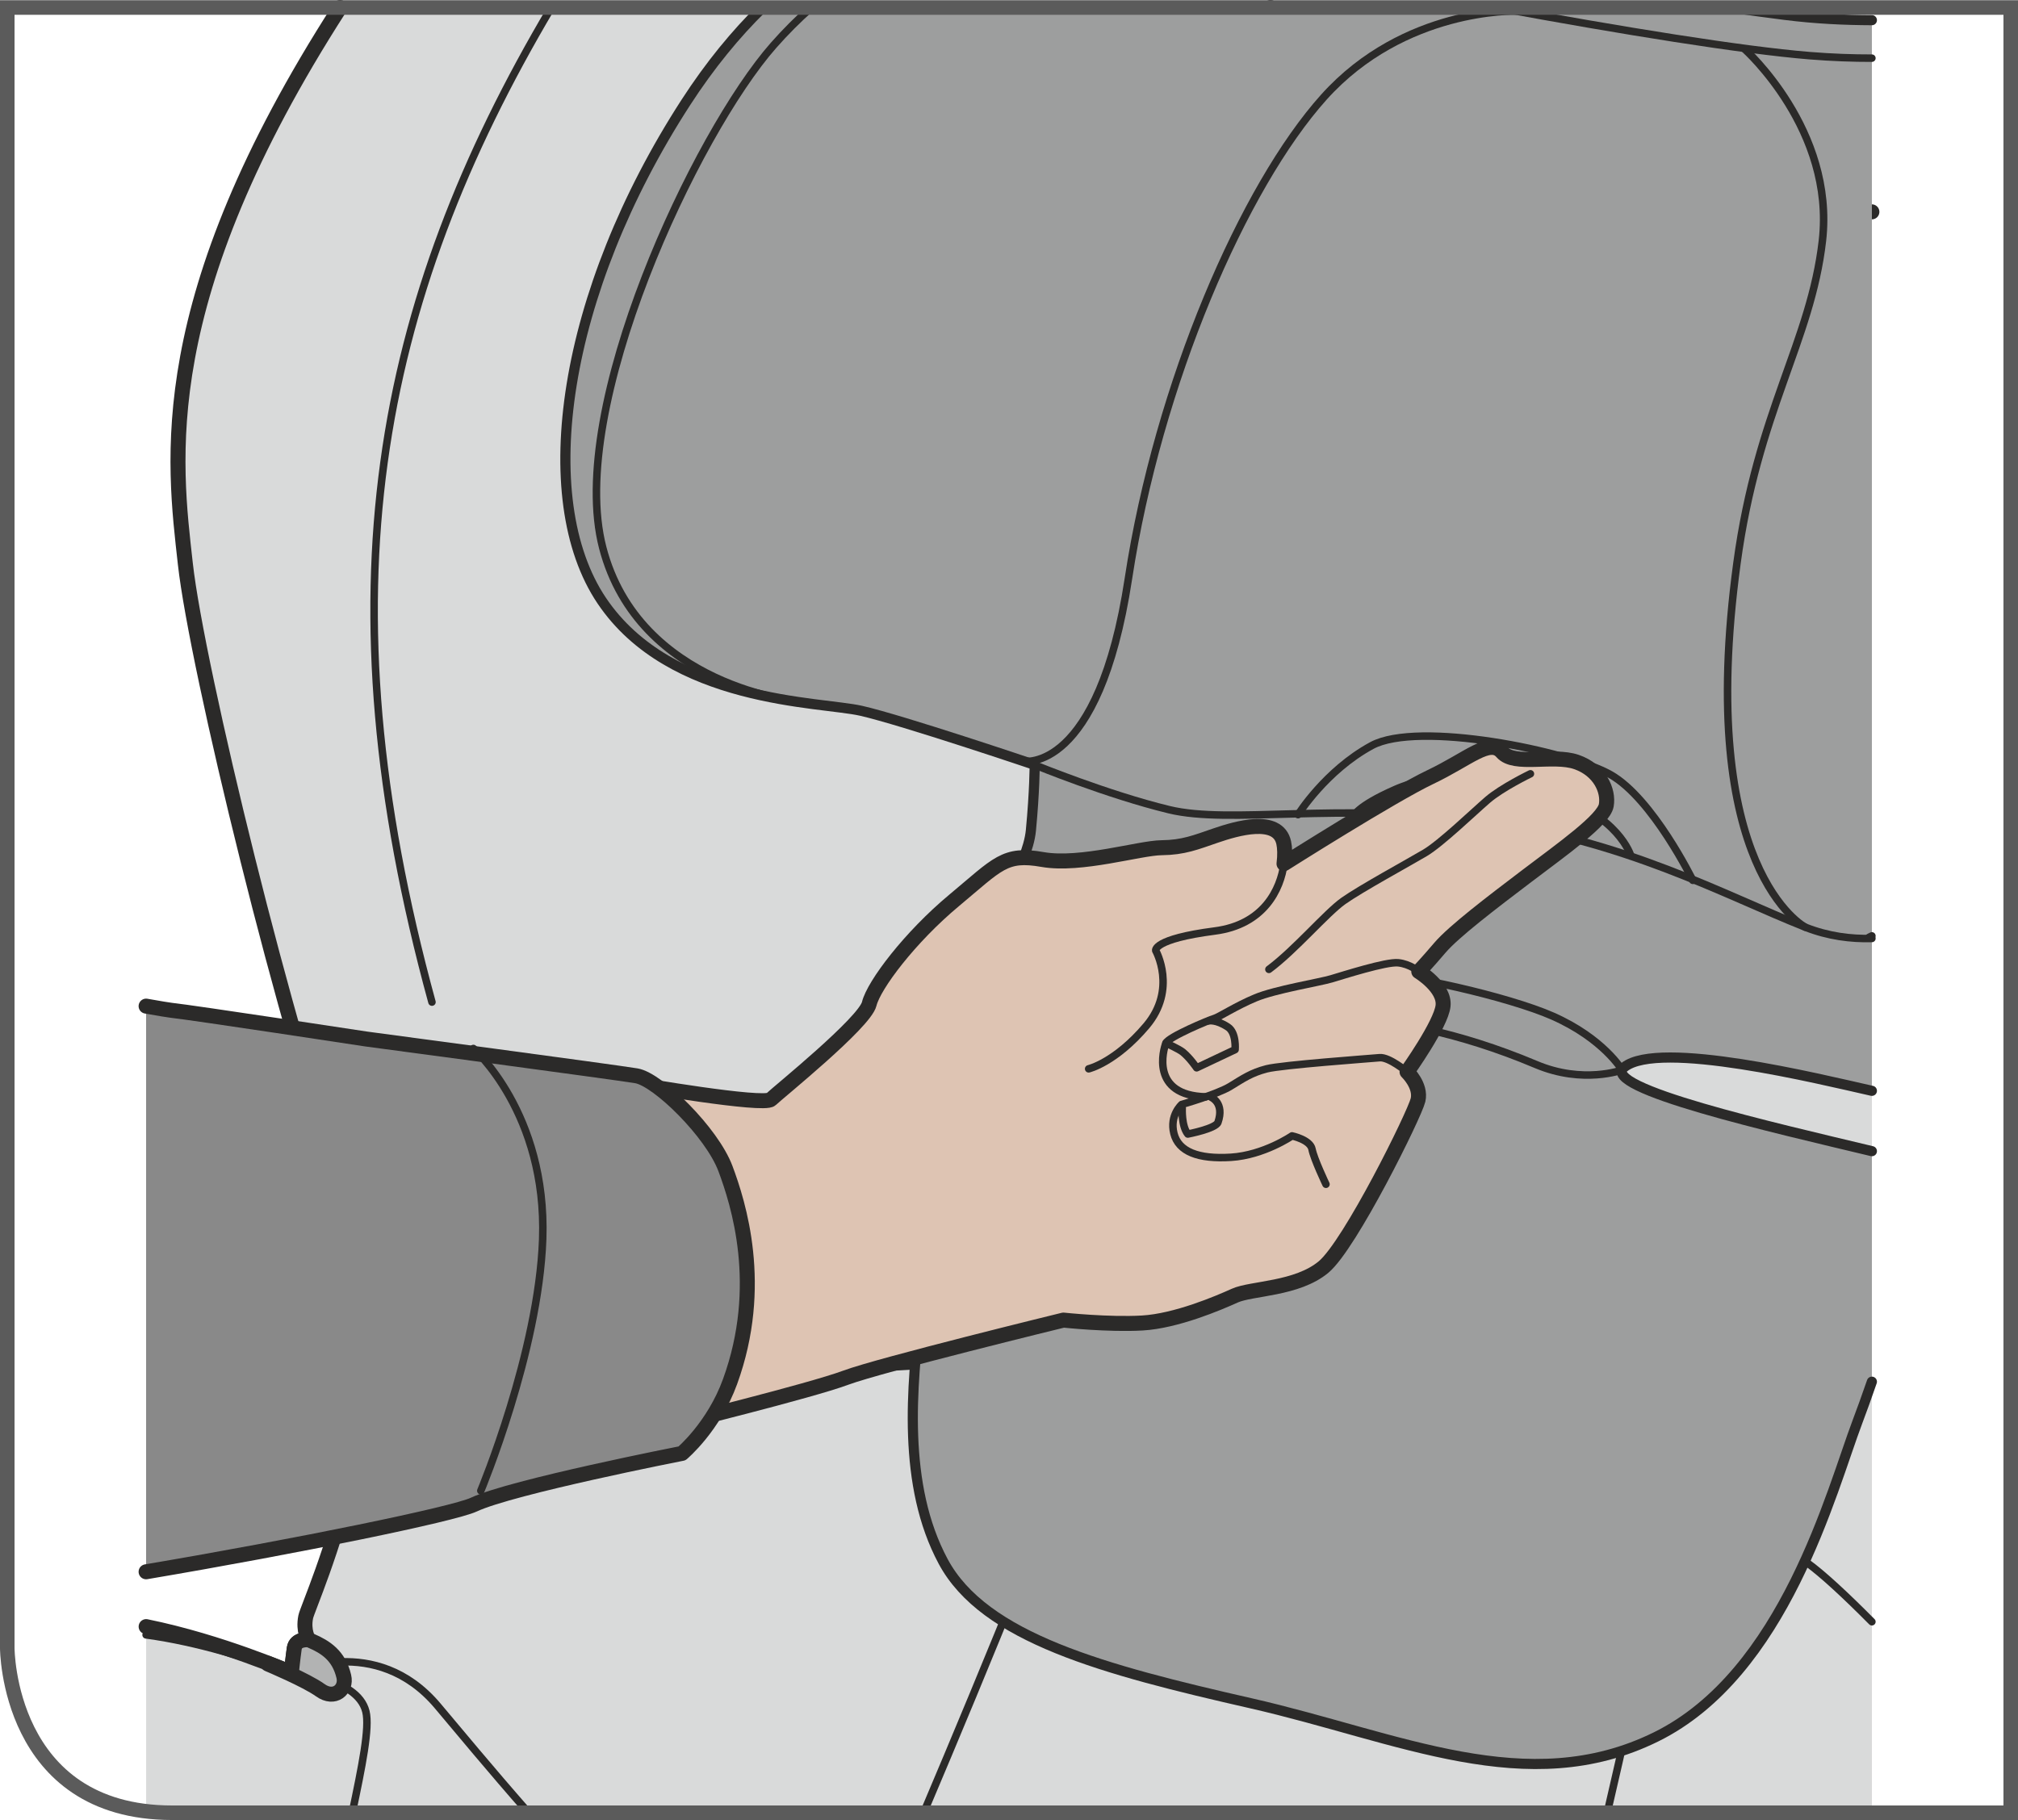 <?xml version="1.0" encoding="UTF-8"?>
<!DOCTYPE svg PUBLIC "-//W3C//DTD SVG 1.1//EN" "http://www.w3.org/Graphics/SVG/1.1/DTD/svg11.dtd">
<!-- Creator: CorelDRAW 2017 -->
<svg xmlns="http://www.w3.org/2000/svg" xml:space="preserve" width="24.483mm" height="22.084mm" version="1.1" style="shape-rendering:geometricPrecision; text-rendering:geometricPrecision; image-rendering:optimizeQuality; fill-rule:evenodd; clip-rule:evenodd"
viewBox="0 0 1022.83 922.6"
 xmlns:xlink="http://www.w3.org/1999/xlink">
 <defs>
  <style type="text/css">
   <![CDATA[
    .str3 {stroke:#5B5B5B;stroke-width:7.37;stroke-miterlimit:4}
    .str0 {stroke:#2B2A29;stroke-width:7.6;stroke-linecap:round;stroke-linejoin:round;stroke-miterlimit:4}
    .str1 {stroke:#2B2A29;stroke-width:3.8;stroke-linecap:round;stroke-linejoin:round;stroke-miterlimit:4}
    .str2 {stroke:#2B2A29;stroke-width:5.14;stroke-linecap:round;stroke-linejoin:round;stroke-miterlimit:4}
    .fil1 {fill:none;fill-rule:nonzero}
    .fil0 {fill:#D9DADA;fill-rule:nonzero}
    .fil3 {fill:#B2B3B3;fill-rule:nonzero}
    .fil2 {fill:#9D9E9E;fill-rule:nonzero}
    .fil5 {fill:#898989;fill-rule:nonzero}
    .fil4 {fill:#DEC4B3;fill-rule:nonzero}
   ]]>
  </style>
 </defs>
 <g id="Слой_x0020_1">
  <path class="fil0" d="M948.77 107.39c-39.39,0.76 -86.56,-3.75 -141.7,-17.6 -62.1,-15.59 -116.12,-49.07 -163.12,-85.99l-471.57 0c-95.78,148.86 -84.22,229.92 -78.43,282.07 5.81,52.27 50.83,238.19 82.8,326.06 31.94,87.86 -20.34,200.44 -21.79,207.68 -1.45,7.26 1.46,11.63 1.46,11.63 0,0 -6.53,-0.74 -7.26,4.36 -0.72,5.08 -1.46,12.34 -1.46,12.34 0,0 -35.37,-15.6 -73.63,-23.38l0 93.61c4.14,0.47 8.55,0.74 13.19,0.74l0 0 861.53 0 0 -811.53z"/>
  <path class="fil1 str0" d="M948.77 107.39c-39.39,0.76 -86.56,-3.75 -141.7,-17.6 -62.1,-15.59 -116.12,-49.07 -163.12,-85.99m-471.57 0c-95.78,148.86 -84.22,229.92 -78.43,282.07 5.81,52.27 50.83,238.19 82.8,326.06 31.94,87.86 -20.34,200.44 -21.79,207.68 -1.45,7.26 1.46,11.63 1.46,11.63 0,0 -6.53,-0.74 -7.26,4.36 -0.72,5.08 -1.46,12.34 -1.46,12.34 0,0 -35.37,-15.6 -73.63,-23.38"/>
  <path class="fil1 str1" d="M74.05 828.75c26.74,3.62 52.37,12.1 73.64,19.2 0,0 42.84,-20.32 74.07,16.71 10.62,12.6 26.6,31.96 46.17,54.26"/>
  <path class="fil1 str1" d="M279.47 3.8c-88.83,149.89 -117.25,297.03 -60.53,504.18"/>
  <path class="fil1 str1" d="M948.77 822.09c-12.97,-13.06 -24.82,-24.16 -33.05,-30.07 -20.9,-15.06 -66.94,-25.92 -66.94,-25.92"/>
  <path class="fil1 str1" d="M554.27 696.63c0,0 -33.47,-10.88 -137.22,-0.84 -103.76,10.05 -235.95,37.66 -235.95,37.66"/>
  <path class="fil1 str1" d="M814.64 918.91c15.9,-68.2 31.38,-140.97 42.55,-207.49"/>
  <path class="fil1 str1" d="M468.15 918.91c32.08,-75.67 70.16,-168.44 98.56,-246.7"/>
  <path class="fil2" d="M305.01 304.5c34.99,52.01 110.65,51.07 131.46,55.81 20.8,4.72 87.96,27.41 87.96,27.41 0,0 0,13.25 -1.9,33.1 -1.89,19.86 -21.75,39.72 -4.72,44.45 17.02,4.73 62.41,10.4 90.78,16.08 28.39,5.69 67.15,12.31 58.64,19.87 -8.52,7.56 -33.12,9.45 -64.3,3.77 -31.21,-5.67 -81.33,-18.91 -85.12,-9.46 -3.79,9.46 -46.33,126.75 -51.07,167.41 -4.75,40.68 -9.47,89.84 11.33,128.62 20.83,38.78 81.34,54.87 156.06,71.89 74.72,17.02 139.96,49.18 205.22,17.02 65.26,-32.17 88.9,-124.84 102.14,-159.83 2.11,-5.56 4.6,-12.5 7.28,-20.23l0 -116.87c-49.13,-11.78 -138.78,-32.1 -125.49,-42.6 17.69,-13.97 98.61,5.97 125.49,12.01l0 -542.73c-13.71,-0.06 -28.35,-0.69 -44.15,-2.69 -7.49,-0.95 -16.82,-2.21 -27.56,-3.73l-490.5 0c-13.62,13.3 -26.72,29.24 -38.98,48.18 -62.43,96.47 -77.57,200.51 -42.57,252.52z"/>
  <path class="fil1 str2" d="M305.01 304.5c34.99,52.01 110.65,51.07 131.46,55.81 20.8,4.72 87.96,27.41 87.96,27.41 0,0 0,13.25 -1.9,33.1 -1.89,19.86 -21.75,39.72 -4.72,44.45 17.02,4.73 62.41,10.4 90.78,16.08 28.39,5.69 67.15,12.31 58.64,19.87 -8.52,7.56 -33.12,9.45 -64.3,3.77 -31.21,-5.67 -81.33,-18.91 -85.12,-9.46 -3.79,9.46 -46.33,126.75 -51.07,167.41 -4.75,40.68 -9.47,89.84 11.33,128.62 20.83,38.78 81.34,54.87 156.06,71.89 74.72,17.02 139.96,49.18 205.22,17.02 65.26,-32.17 88.9,-124.84 102.14,-159.83 2.11,-5.56 4.6,-12.5 7.28,-20.23m0 -116.87c-49.13,-11.78 -138.78,-32.1 -125.49,-42.6 17.69,-13.97 98.61,5.97 125.49,12.01m0 -542.73c-13.71,-0.06 -28.35,-0.69 -44.15,-2.69 -7.49,-0.95 -16.82,-2.21 -27.56,-3.73m-490.5 0c-13.62,13.3 -26.72,29.24 -38.98,48.18 -62.43,96.47 -77.57,200.51 -42.57,252.52"/>
  <path class="fil1 str1" d="M948.77 475.73c-10.57,0.3 -22.12,-1.12 -33.75,-5.72 -40.66,-16.07 -91.73,-44.45 -164.56,-53.91 -72.82,-9.45 -126.73,1.9 -157.93,-5.67 -31.22,-7.56 -68.09,-22.7 -68.09,-22.7"/>
  <path class="fil1 str1" d="M858 446.26c0,0 -20.26,-41.4 -41.69,-53.57 -21.43,-12.16 -97.58,-27.5 -121.04,-14.75 -23.45,12.72 -37.35,35.03 -37.35,35.03"/>
  <path class="fil1 str1" d="M826.48 433.55c0,0 -6.09,-20.32 -39.97,-30.74 -33.88,-10.42 -59.67,-11.3 -79.37,-2.61 -19.69,8.66 -21.1,13.6 -21.1,13.6"/>
  <path class="fil1 str1" d="M947.31 475.13l1.46 -0.72m0 -444.93c-9.51,0.01 -20.06,-0.33 -31.64,-1.27 -33.95,-2.77 -95.2,-12.66 -158.74,-24.41m-347.2 0c-6.83,6.05 -13.2,12.47 -19.1,19.16 -39.36,44.63 -104.99,183.75 -86.61,254.62 18.36,70.89 99.75,78.1 99.75,78.1"/>
  <path class="fil1 str1" d="M768.29 5.61c0,0 -56.57,-1.7 -97.27,43.61 -40.67,45.28 -83.99,145.02 -99.09,244.12 -15.09,99.1 -53.16,92.54 -53.16,92.54"/>
  <path class="fil1 str1" d="M884.31 24.93c0,0 45.83,40.87 39.38,97.14 -5.88,51.09 -32.89,86.38 -43.31,163.4 -21.11,155.7 34.65,184.55 34.65,184.55"/>
  <path class="fil1 str1" d="M668.01 499.25c0,0 9.96,-4.8 26.41,-5.5 16.45,-0.66 70.18,11.44 92.54,21.33 25.86,11.42 35.18,27.32 35.18,27.32 0,0 -19.69,7.3 -43.51,-2.74 -41.06,-17.3 -71.64,-21.41 -95.65,-24.58 -11.73,-1.56 -14.97,-15.83 -14.97,-15.83"/>
  <path class="fil1 str1" d="M147.68 847.95c0,0 33.41,2.17 37.76,19.62 2.06,8.21 -2.02,28.19 -6.9,51.35"/>
  <path class="fil3" d="M147.68 847.95c0,0 0.74,-7.26 1.46,-12.35 0.72,-5.08 7.26,-4.36 7.26,-4.36 0,0 -0.04,-0.06 -0.07,-0.1 0.46,0.21 0.9,0.4 1.35,0.61 7.29,3.14 14.1,7.46 16.58,18.08 1.56,6.62 -4.8,12.09 -11.92,6.96 -7.14,-5.14 -26.53,-13.26 -26.53,-13.26l-0.02 -0.4c7.43,2.86 11.88,4.83 11.88,4.83z"/>
  <path class="fil1 str0" d="M147.68 847.95c0,0 0.74,-7.26 1.46,-12.35 0.72,-5.08 7.26,-4.36 7.26,-4.36 0,0 -0.04,-0.06 -0.07,-0.1 0.46,0.21 0.9,0.4 1.35,0.61 7.29,3.14 14.1,7.46 16.58,18.08 1.56,6.62 -4.8,12.09 -11.92,6.96 -7.14,-5.14 -26.53,-13.26 -26.53,-13.26l-0.02 -0.4c7.43,2.86 11.88,4.83 11.88,4.83"/>
  <g id="_1597944800">
   <path class="fil4" d="M322.49 549.65c0,0 64.62,11.17 68.28,7.63 3.67,-3.55 47.46,-38.84 49.8,-48.41 2.34,-9.59 20.69,-33.85 43.02,-52.44 22.31,-18.58 25.54,-24.13 44.85,-20.73 19.31,3.39 49.17,-5.88 60.33,-5.98 11.15,-0.12 17.33,-2.73 27.54,-6.22 10.21,-3.48 31.41,-9.83 34.35,3.7 0.55,2.51 0.71,6.3 0.15,10.63 0,0 54.75,-34.68 74.16,-43.92 19.43,-9.25 30.02,-19.92 36.33,-12.65 6.3,7.29 25.88,0.9 37.73,5.01 11.85,4.09 16.41,14.52 15.12,21.95 -1.28,7.41 -22.23,22.16 -40.23,35.81 -18.01,13.66 -37.03,28.15 -44.07,36.37 -7.01,8.22 -10.74,12.07 -10.74,12.07 0,0 13.31,8.05 12.31,17.39 -1,9.34 -18.25,33.48 -18.25,33.48 0,0 7.28,6.91 5.56,14.28 -1.75,7.37 -34.34,73.32 -47.85,84.63 -13.49,11.3 -36.58,10.71 -45.03,14.53 -8.44,3.82 -29.72,12.87 -46.84,13.87 -17.11,0.99 -40,-1.47 -40,-1.47 0,0 -92.67,22.64 -110.4,29.22 -17.7,6.62 -88.47,24.01 -88.47,24.01l-17.64 -172.75z"/>
   <path class="fil1 str0" d="M322.49 549.65c0,0 64.62,11.17 68.28,7.63 3.67,-3.55 47.46,-38.84 49.8,-48.41 2.34,-9.59 20.69,-33.85 43.02,-52.44 22.31,-18.58 25.54,-24.13 44.85,-20.73 19.31,3.39 49.17,-5.88 60.33,-5.98 11.15,-0.12 17.33,-2.73 27.54,-6.22 10.21,-3.48 31.41,-9.83 34.35,3.7 0.55,2.51 0.71,6.3 0.15,10.63 0,0 54.75,-34.68 74.16,-43.92 19.43,-9.25 30.02,-19.92 36.33,-12.65 6.3,7.29 25.88,0.9 37.73,5.01 11.85,4.09 16.41,14.52 15.12,21.95 -1.28,7.41 -22.23,22.16 -40.23,35.81 -18.01,13.66 -37.03,28.15 -44.07,36.37 -7.01,8.22 -10.74,12.07 -10.74,12.07 0,0 13.31,8.05 12.31,17.39 -1,9.34 -18.25,33.48 -18.25,33.48 0,0 7.28,6.91 5.56,14.28 -1.75,7.37 -34.34,73.32 -47.85,84.63 -13.49,11.3 -36.58,10.71 -45.03,14.53 -8.44,3.82 -29.72,12.87 -46.84,13.87 -17.11,0.99 -40,-1.47 -40,-1.47 0,0 -92.67,22.64 -110.4,29.22 -17.7,6.62 -88.47,24.01 -88.47,24.01l-17.64 -172.75"/>
   <path class="fil1 str1" d="M775.7 392.25c0,0 -14.44,6.96 -21.74,13.26 -7.28,6.3 -23.62,22.02 -31.7,26.82 -8.08,4.79 -32.68,18.21 -41.35,24.36 -8.71,6.16 -24.41,24.79 -37.76,34.7"/>
   <path class="fil1 str1" d="M650.8 437.82c-1.74,13 -10.17,30.91 -35.1,34.12 -31.51,4.08 -29.92,9.92 -29.92,9.92 0,0 11.01,19.53 -4.76,38.17 -15.78,18.63 -29.23,21.77 -29.23,21.77"/>
   <path class="fil1 str1" d="M719.1 492.47c0,0 -4.32,-3.77 -10.39,-4.42 -6.07,-0.66 -28.09,6.43 -33.96,8.15 -5.85,1.75 -28.46,5.46 -38.35,9.6 -9.89,4.11 -18.54,9.8 -20.97,10.49 -2.43,0.69 -23.19,9.31 -24.49,12.5 -1.28,3.15 -8.05,26.53 20.24,27.21"/>
   <path class="fil1 str1" d="M672.07 600.32c0,0 -6.16,-12.95 -7.06,-17.76 -0.91,-4.83 -10.15,-6.76 -10.15,-6.76 0,0 -14.28,9.8 -30.92,10.85 -16.65,1.05 -26.63,-2.87 -28.94,-12.09 -2.31,-9.22 3.95,-14.69 3.95,-14.69 0,0 18.03,-5.14 24.61,-9.17 6.57,-4.02 10.65,-6.88 18.44,-8.89 7.77,-1.99 52.51,-5.21 57.28,-5.65 4.78,-0.43 13.88,7.16 13.88,7.16"/>
   <path class="fil1 str1" d="M612.61 517.51c0,0 3.58,-0.94 9.74,3.11 4.44,2.9 3.67,11.45 3.67,11.45l-19.5 9.22c0,0 -3.25,-4.85 -6.94,-7.91 -1.93,-1.62 -8.62,-4.61 -8.62,-4.61"/>
   <path class="fil1 str1" d="M599.21 561.78c0,0 -0.48,8.93 2.84,13.08 0,0 14.18,-2.72 15.28,-5.93 3.42,-9.8 -3.36,-12.66 -3.36,-12.66"/>
   <path class="fil5" d="M345.67 736.75c0,0 -86.18,16.89 -105.52,25.96 -10.29,4.83 -88.58,20.93 -166.1,34.05l0 -286.74c6.93,1.22 11.39,1.97 12.73,2.11 11.02,1.18 98.76,14.55 98.76,14.55 0,0 126.05,16.82 137,18.66 10.95,1.83 38.3,28.68 45.16,47.07 6.5,17.4 20,59.36 2.33,107.95 -8.33,22.96 -24.35,36.39 -24.35,36.39z"/>
   <path class="fil1 str0" d="M345.67 736.75c0,0 -86.18,16.89 -105.52,25.96 -10.29,4.83 -88.58,20.93 -166.1,34.05m0 -286.74c6.93,1.22 11.39,1.97 12.73,2.11 11.02,1.18 98.76,14.55 98.76,14.55 0,0 126.05,16.82 137,18.66 10.95,1.83 38.3,28.68 45.16,47.07 6.5,17.4 20,59.36 2.33,107.95 -8.33,22.96 -24.35,36.39 -24.35,36.39"/>
   <path class="fil1 str1" d="M239.94 531.49c0,0 37.33,32.79 35.12,96.63 -2.01,57.27 -31.36,127.56 -31.36,127.56"/>
  </g>
  <path class="fil1 str3" d="M3.68 3.8l0 831.56c0,0 0,83.55 83.55,83.55l931.92 0 0 -915.11 -1015.46 0z"/>
 </g>
</svg>
